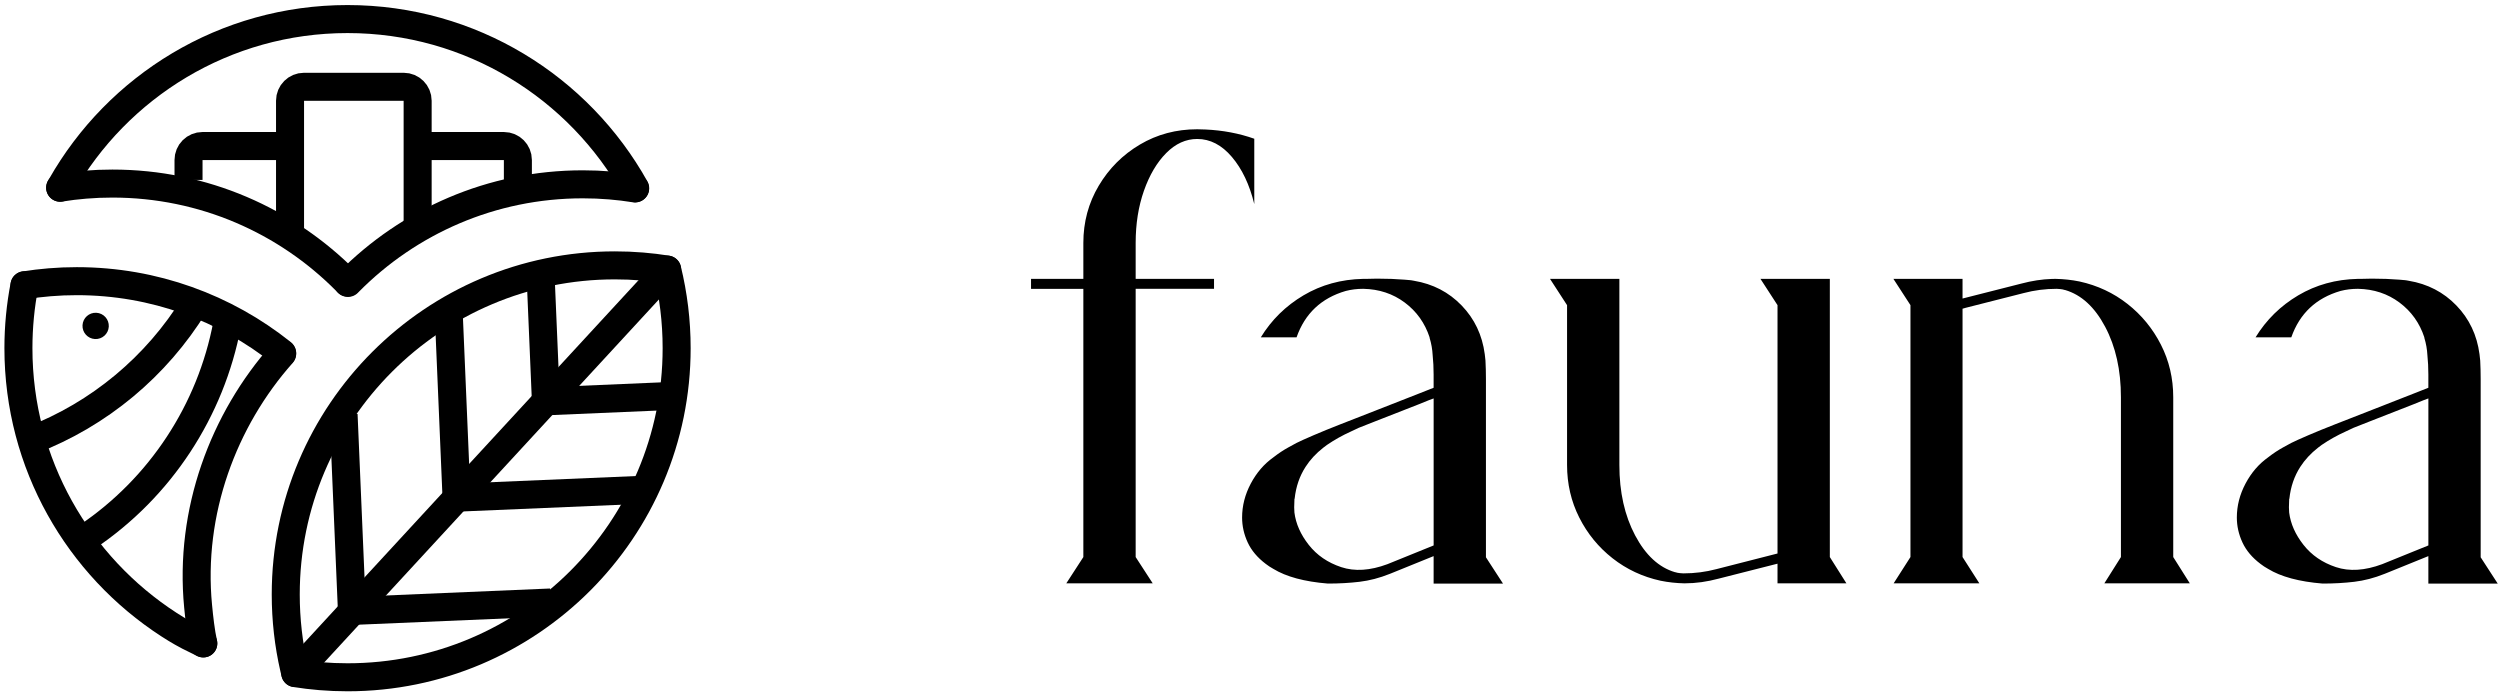 <svg xmlns="http://www.w3.org/2000/svg" xmlns:xlink="http://www.w3.org/1999/xlink" height="92" viewBox="0 0 330 92" width="330"><mask id="a" fill="#fff"><path d="m0 0h100v100h-100z" fill="#fff" fill-rule="evenodd"></path></mask><g fill="none" fill-rule="evenodd" transform="translate(-4 -4)"><g mask="url(#a)" stroke="#000"><path d="m.351 13.064v-3.296c0-1.015.823-1.838 1.838-1.838h11.393v11.943-17.924c0-1.015.823-1.838 1.838-1.838h13.167c1.015 0 1.838.823 1.838 1.838v17.924-11.943h11.562c.487 0 .955.194 1.3.539.344.344.538.812.538 1.3v2.638" stroke-width="3.699" transform="matrix(-1 0 0 1 72.711 15.346)"></path><ellipse cx="1.237" cy="1.155" fill="#000" rx="1" ry="1" stroke-width="1.471" transform="matrix(-.999 -.054 -.054 .999 17.924 45.933)"></ellipse><g transform="matrix(-1 0 0 1 93.517 6.119)"><path d="m.053 22.423c7.425-13.318 21.652-22.334 37.971-22.334 16.198 0 30.334 8.882 37.803 22.037.021.036.042.072.062.108.021.039.045.078.066.118" stroke-linecap="round" stroke-width="3.698" transform="translate(5.618 .308)"></path><path d="m23.933.285c.522 2.688.796 5.465.796 8.304 0 15.291-7.916 28.747-19.872 36.49-.208.134-1.367.892-2.605 1.531-.637.329-1.308.657-1.93.954" stroke-linecap="round" stroke-width="3.698" transform="translate(62.356 35.25)"></path><path d="m50.458 53.562c-1.086.174-2.19.308-3.304.399-1.183.098-2.384.147-3.595.147-23.975 0-43.442-19.466-43.442-43.442 0-3.573.432-7.045 1.247-10.368" stroke-linecap="round" stroke-width="3.698" transform="translate(.083 33.174)"></path><path d="m21.816 18.038c-8.981-3.44-16.533-9.777-21.51-17.864" stroke-width="3.698" transform="translate(63.561 37.964)"></path><g stroke-width="3.699"><path d="m1.531 33.583 48.983 53.126"></path><path d="m1.371.181-1.107 26.011" transform="translate(42.794 52.417)"></path><path d="m1.316.314-1.051 24.775" transform="translate(28.984 38.568)"></path><path d="m.941.347-.676 15.918" transform="translate(17.187 34.653)"></path><path d="m.754.35-.676 15.849" transform="matrix(0 1 -1 0 17.739 50.096)"></path><path d="m1.279.078-1.015 23.908" transform="matrix(0 -1 1 0 5.324 63.842)"></path><path d="m1.379.356-1.114 26.204" transform="matrix(0 -1 1 0 16.47 78.79)"></path></g><g stroke-width="3.698"><path d="m25.055 22.84c-10.977-3.952-19.909-12.2-24.763-22.712" transform="matrix(.97 .244 -.244 .97 59.286 40.485)"></path><path d="m14.374 37.256c-8.566-7.956-14.254-19.575-14.254-32.129 0-1.663.024-3.333.207-4.948" stroke-linecap="round" transform="matrix(-.995 -.096 .096 -.995 62.994 83.017)"></path><path d="m50.458 53.562c-1.086.174-2.19.308-3.304.399-1.183.098-2.384.147-3.595.147-23.975 0-43.442-19.466-43.442-43.442 0-3.338.377-6.588 1.092-9.711.05-.22.102-.439.156-.657" stroke-linecap="round" transform="matrix(-1 0 0 -1 51.916 87.018)"></path><path d="m38.004 12.739c-1.086.174-2.19.308-3.304.399-1.183.098-2.384.147-3.595.147-12.064 0-22.989-4.929-30.863-12.881-.041-.041-.081-.082-.122-.124-.003-.003-.007-.007-.01-.011" stroke-linecap="round" transform="matrix(-1 0 0 -1 43.696 35.496)"></path><path d="m38.004 12.739c-1.086.174-2.19.308-3.304.399-1.183.098-2.384.147-3.595.147-12.05 0-22.961-4.917-30.834-12.853-.068-.068-.136-.138-.204-.207" stroke-linecap="round" transform="matrix(1 0 0 -1 43.574 35.397)"></path><path d="m34.198 9.279c-1.086.174-2.19.308-3.304.399-1.183.098-2.384.147-3.595.147-10.223 0-19.626-3.539-27.051-9.457-.017-.015-.038-.03-.055-.046" stroke-linecap="round" transform="matrix(1 0 0 -1 52.078 44.82)"></path></g></g></g><path d="m156.158 81-2.25-3.469v-35.406h10.344v-1.312h-10.344v-4.75c0-2.521.365-4.818 1.094-6.891s1.708-3.729 2.938-4.969 2.594-1.859 4.094-1.859c1.708 0 3.234.792 4.578 2.375s2.328 3.656 2.953 6.219v-8.625c-2-.708-4.146-1.115-6.438-1.219-.354-.021-.719-.031-1.094-.031-2.771 0-5.292.672-7.562 2.016s-4.083 3.156-5.438 5.438-2.031 4.797-2.031 7.547v4.75h-6.906v1.312h6.906v35.406l-2.25 3.469zm23.143.031c1.458 0 2.844-.078 4.156-.234s2.646-.505 4-1.047l.156-.062 5.625-2.281v3.625h9.156l-2.25-3.469v-23.531c0-.854-.021-1.667-.062-2.438-.021-.292-.052-.573-.094-.844-.333-2.521-1.349-4.661-3.047-6.422s-3.797-2.849-6.297-3.266c-.104-.021-.219-.042-.344-.062-.083 0-.177-.01-.281-.031h-.031l-.553-.05c-1.122-.092-2.344-.138-3.666-.138-.458 0-.927.01-1.406.031h-.438c-2.896.062-5.516.786-7.859 2.172s-4.224 3.234-5.641 5.547h4.719c1.104-3.146 3.271-5.188 6.5-6.125.729-.188 1.49-.281 2.281-.281h.031c2.083.042 3.906.646 5.469 1.812s2.656 2.698 3.281 4.594v.062c.229.75.365 1.521.406 2.312.083.792.125 1.635.125 2.531v1.75s-.62.245-1.859.734-2.661 1.047-4.266 1.672-3.016 1.177-4.234 1.656-1.859.729-1.922.75c-1.333.521-2.521 1.005-3.562 1.453s-1.792.786-2.25 1.016c-.333.167-.677.354-1.031.562-.688.375-1.365.823-2.031 1.344-1.229.875-2.224 2.031-2.984 3.469s-1.141 2.927-1.141 4.469c0 1.125.245 2.219.734 3.281s1.286 2.01 2.391 2.844c.292.229.625.448 1 .656 1.708 1.042 4.104 1.688 7.188 1.938zm7.844-2.562c-2.292.854-4.328.984-6.109.391s-3.208-1.573-4.281-2.938-1.703-2.786-1.891-4.266c-.021-.229-.031-.458-.031-.688 0-.333.01-.656.031-.969v-.125c.021-.021.031-.042.031-.062.167-1.562.646-2.958 1.438-4.188.604-.938 1.385-1.781 2.344-2.531.146-.104.312-.229.5-.375.979-.667 2.021-1.25 3.125-1.75.375-.188.729-.354 1.062-.5.271-.104 1.01-.396 2.219-.875s2.5-.984 3.875-1.516 2.438-.953 3.188-1.266c.396-.146.594-.219.594-.219v19.406zm39.237 2.531c1.458 0 2.958-.208 4.5-.625l7.75-1.969v2.594h9.094l-2.188-3.469v-36.719h-9.156l2.25 3.469v32.781l-8.062 2.062c-1.417.375-2.865.562-4.344.562h-.031c-.146 0-.292-.01-.438-.031-.229-.021-.438-.062-.625-.125h-.031c-2.125-.625-3.88-2.245-5.266-4.859s-2.078-5.714-2.078-9.297v-24.562h-9.156l2.25 3.469v21.094c0 2.5.536 4.812 1.609 6.938s2.536 3.917 4.391 5.375 3.969 2.448 6.344 2.969c1.021.208 2.073.323 3.156.344zm38.893 0-2.219-3.469v-32.781l.438-.125 7.625-1.938c1.417-.375 2.865-.562 4.344-.562h.031c.146 0 .292.01.438.031.229.021.438.062.625.125h.031c2.146.625 3.911 2.245 5.297 4.859s2.078 5.714 2.078 9.297v21.094l-2.188 3.469h11.281l-2.188-3.469v-21.094c0-2.5-.542-4.812-1.625-6.938s-2.552-3.917-4.406-5.375-3.969-2.448-6.344-2.969c-1.021-.208-2.073-.323-3.156-.344l-.488.008c-1.307.041-2.654.247-4.043.617l-7.75 1.969v-2.594h-9.125l2.25 3.469v33.25l-2.219 3.469zm45.331.031c1.458 0 2.844-.078 4.156-.234s2.646-.505 4-1.047l.156-.062 5.625-2.281v3.625h9.156l-2.25-3.469v-23.531c0-.854-.021-1.667-.062-2.438-.021-.292-.052-.573-.094-.844-.333-2.521-1.349-4.661-3.047-6.422s-3.797-2.849-6.297-3.266c-.104-.021-.219-.042-.344-.062-.083 0-.177-.01-.281-.031h-.031l-.553-.05c-1.122-.092-2.344-.138-3.666-.138-.458 0-.927.01-1.406.031h-.438c-2.896.062-5.516.786-7.859 2.172s-4.224 3.234-5.641 5.547h4.719c1.104-3.146 3.271-5.188 6.5-6.125.729-.188 1.49-.281 2.281-.281h.031c2.083.042 3.906.646 5.469 1.812s2.656 2.698 3.281 4.594v.062c.229.75.365 1.521.406 2.312.083.792.125 1.635.125 2.531v1.75s-.62.245-1.859.734-2.661 1.047-4.266 1.672-3.016 1.177-4.234 1.656-1.859.729-1.922.75c-1.333.521-2.521 1.005-3.562 1.453s-1.792.786-2.25 1.016c-.333.167-.677.354-1.031.562-.688.375-1.365.823-2.031 1.344-1.229.875-2.224 2.031-2.984 3.469s-1.141 2.927-1.141 4.469c0 1.125.245 2.219.734 3.281s1.286 2.01 2.391 2.844c.292.229.625.448 1 .656 1.708 1.042 4.104 1.688 7.188 1.938zm7.844-2.562c-2.292.854-4.328.984-6.109.391s-3.208-1.573-4.281-2.938-1.703-2.786-1.891-4.266c-.021-.229-.031-.458-.031-.688 0-.333.01-.656.031-.969v-.125c.021-.021.031-.042.031-.062.167-1.562.646-2.958 1.438-4.188.604-.938 1.385-1.781 2.344-2.531.146-.104.312-.229.5-.375.979-.667 2.021-1.25 3.125-1.75.375-.188.729-.354 1.062-.5.271-.104 1.01-.396 2.219-.875s2.5-.984 3.875-1.516 2.438-.953 3.188-1.266c.396-.146.594-.219.594-.219v19.406z" fill="#000" fill-rule="nonzero"></path></g></svg>